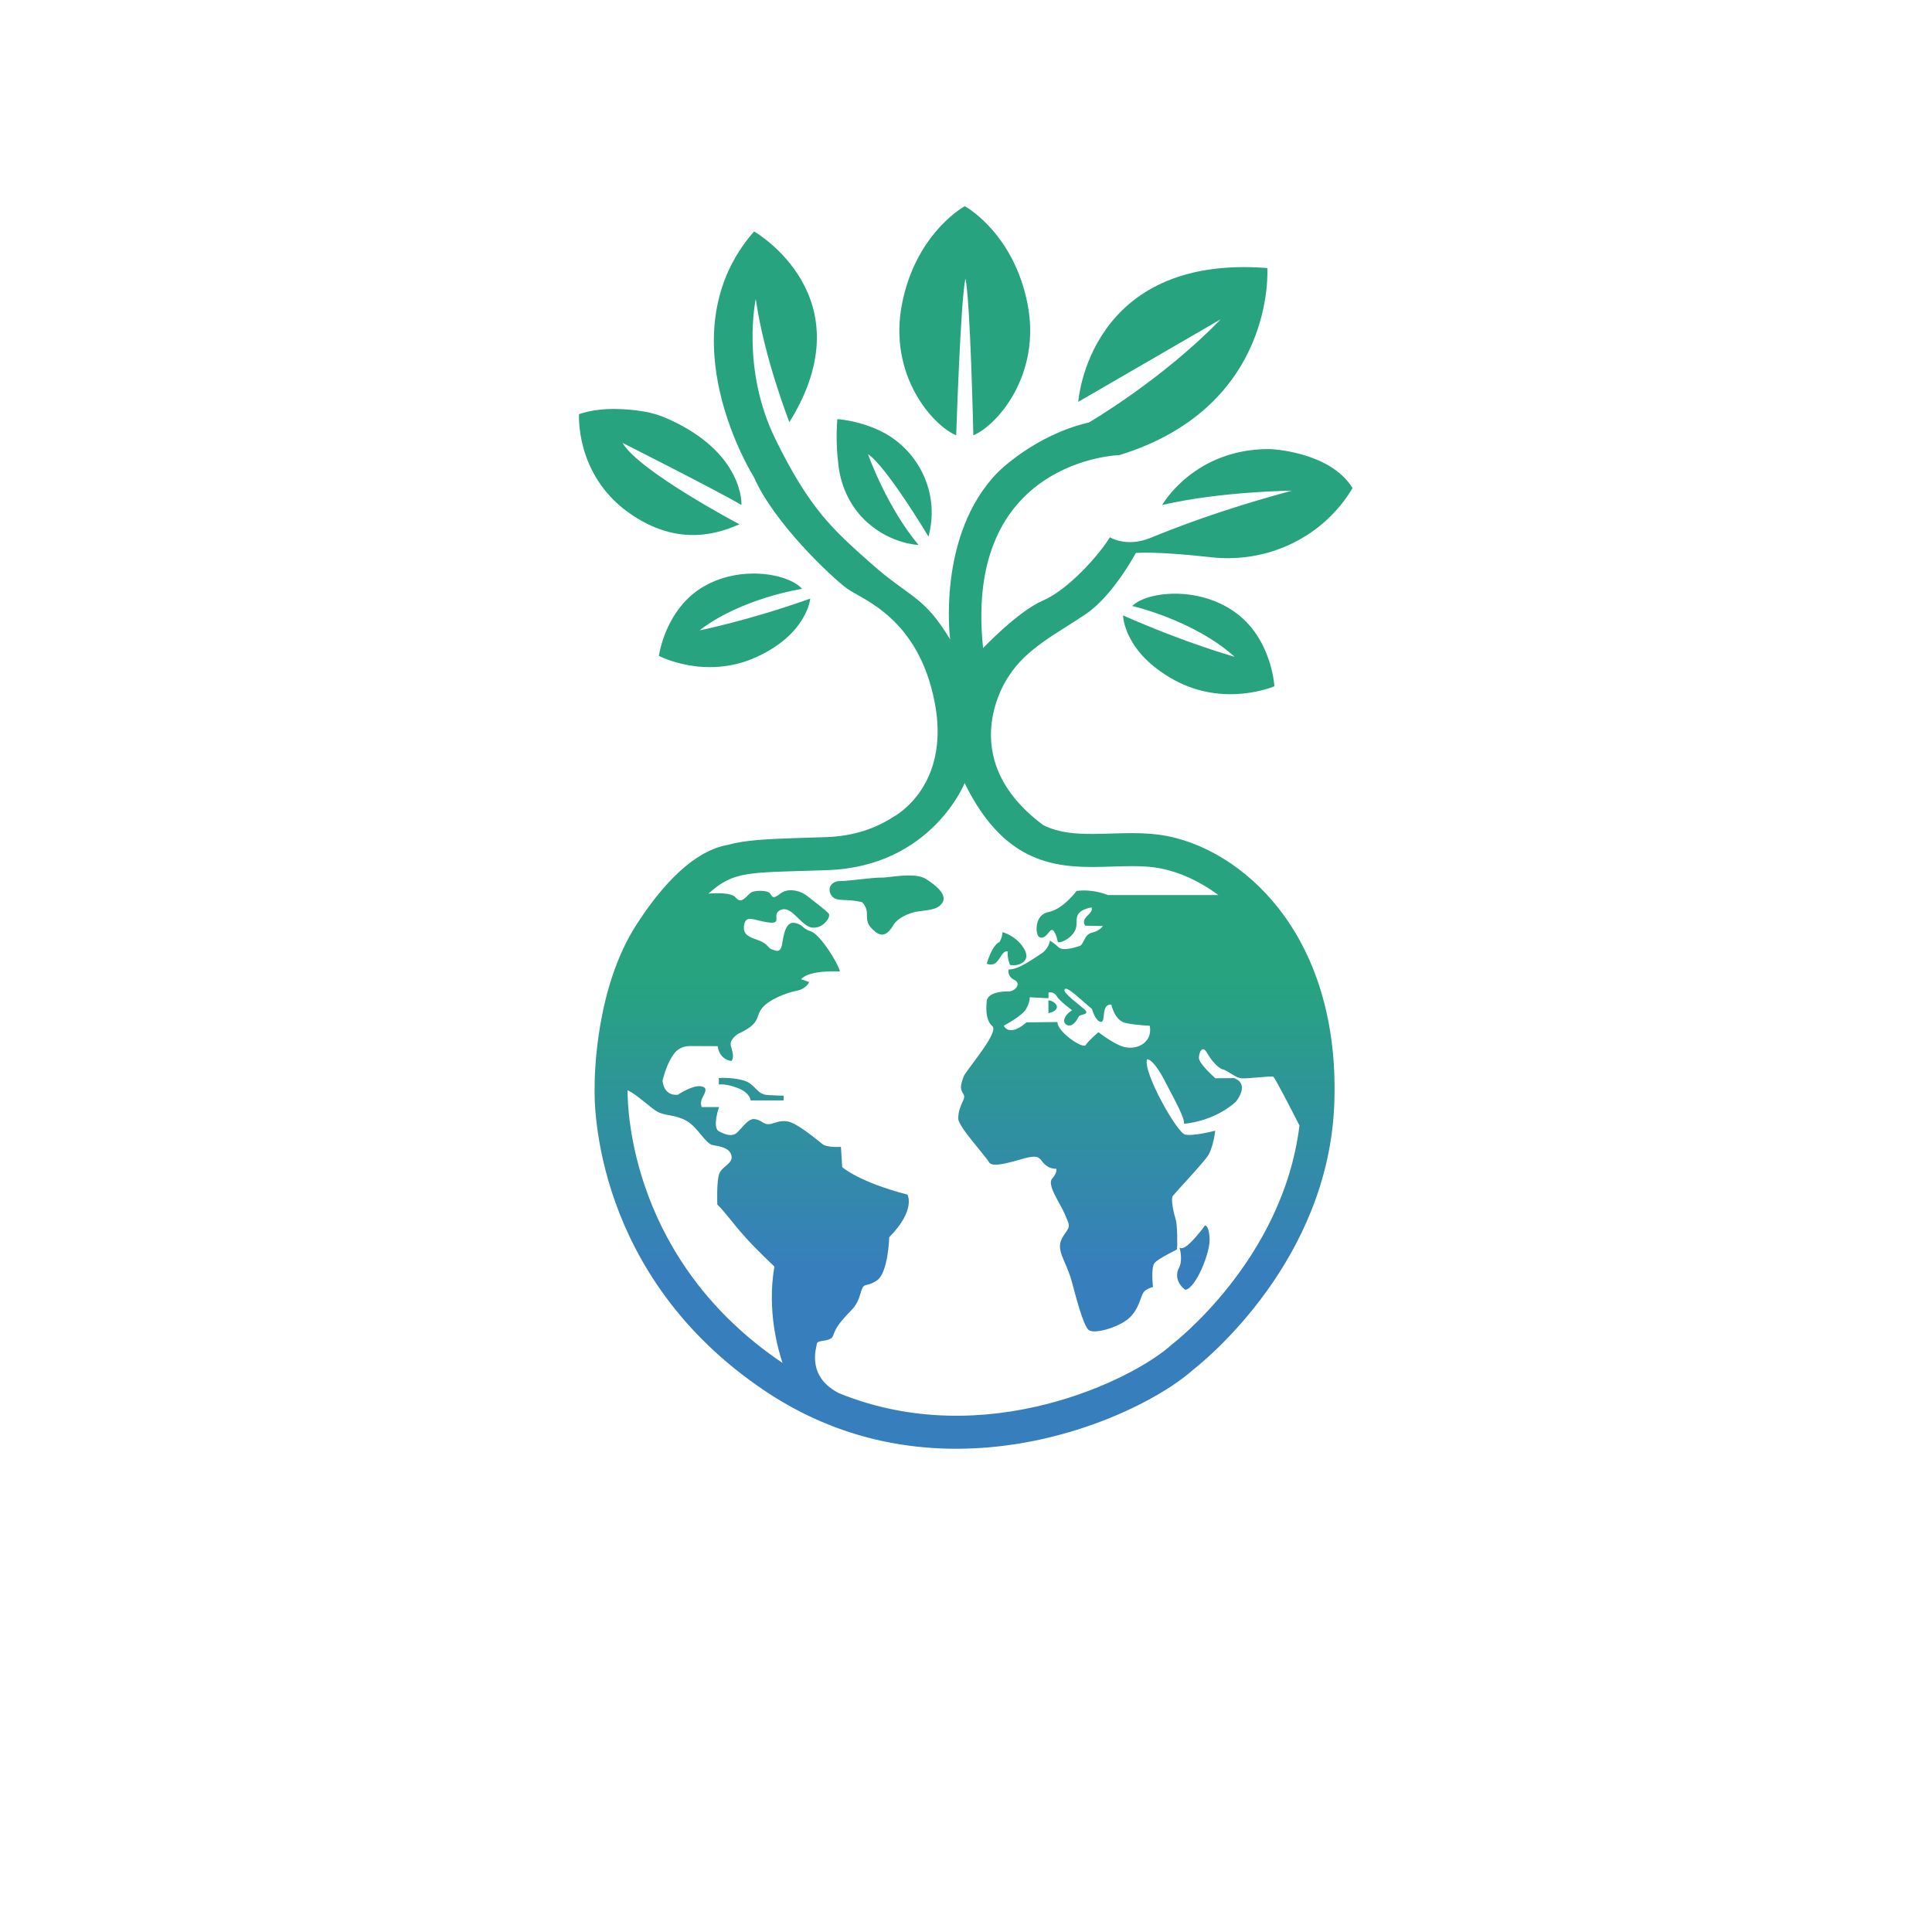 <?xml version="1.0" encoding="UTF-8" standalone="no"?>
<!-- Created with Inkscape (http://www.inkscape.org/) -->

<svg
   version="1.1"
   id="svg1"
   width="1848.573"
   height="1848.573"
   viewBox="0 0 1848.573 1848.573"
   xmlns="http://www.w3.org/2000/svg"
   xmlns:svg="http://www.w3.org/2000/svg">
  <defs
     id="defs1">
    <clipPath
       clipPathUnits="userSpaceOnUse"
       id="clipPath2">
      <path
         d="M 0,1386.43 H 1386.43 V 0 H 0 Z"
         transform="translate(-174.167,-150.166)"
         id="path2" />
    </clipPath>
    <clipPath
       clipPathUnits="userSpaceOnUse"
       id="clipPath4">
      <path
         d="M 0,1386.43 H 1386.43 V 0 H 0 Z"
         transform="translate(-340.66,-222.934)"
         id="path4" />
    </clipPath>
    <clipPath
       clipPathUnits="userSpaceOnUse"
       id="clipPath6">
      <path
         d="M 0,1386.43 H 1386.43 V 0 H 0 Z"
         transform="translate(-596.73,-273.828)"
         id="path6" />
    </clipPath>
    <clipPath
       clipPathUnits="userSpaceOnUse"
       id="clipPath8">
      <path
         d="M 0,1386.43 H 1386.43 V 0 H 0 Z"
         transform="translate(-646.701,-150.166)"
         id="path8" />
    </clipPath>
    <clipPath
       clipPathUnits="userSpaceOnUse"
       id="clipPath10">
      <path
         d="M 0,1386.43 H 1386.43 V 0 H 0 Z"
         transform="translate(-818.257,-241.127)"
         id="path10" />
    </clipPath>
    <clipPath
       clipPathUnits="userSpaceOnUse"
       id="clipPath12">
      <path
         d="M 0,1386.43 H 1386.43 V 0 H 0 Z"
         transform="translate(-961.031,-241.127)"
         id="path12" />
    </clipPath>
    <clipPath
       clipPathUnits="userSpaceOnUse"
       id="clipPath14">
      <path
         d="M 0,1386.43 H 1386.43 V 0 H 0 Z"
         transform="translate(-1008.469,-251.26)"
         id="path14" />
    </clipPath>
    <clipPath
       clipPathUnits="userSpaceOnUse"
       id="clipPath16">
      <path
         d="M 0,1386.43 H 1386.43 V 0 H 0 Z"
         transform="translate(-1156.766,-147.633)"
         id="path16" />
    </clipPath>
    <linearGradient
       x1="0"
       y1="0"
       x2="1"
       y2="0"
       gradientUnits="userSpaceOnUse"
       gradientTransform="matrix(-3.669,860.331,860.331,3.669,862.911,341.122)"
       spreadMethod="pad"
       id="linearGradient19">
      <stop
         style="stop-opacity:1;stop-color:#377fbc"
         offset="0"
         id="stop16" />
      <stop
         style="stop-opacity:1;stop-color:#377fbc"
         offset="0.163"
         id="stop17" />
      <stop
         style="stop-opacity:1;stop-color:#27a380"
         offset="0.397"
         id="stop18" />
      <stop
         style="stop-opacity:1;stop-color:#27a380"
         offset="1"
         id="stop19" />
    </linearGradient>
    <linearGradient
       x1="0"
       y1="0"
       x2="1"
       y2="0"
       gradientUnits="userSpaceOnUse"
       gradientTransform="matrix(-3.669,860.331,860.331,3.669,857.204,341.098)"
       spreadMethod="pad"
       id="linearGradient23">
      <stop
         style="stop-opacity:1;stop-color:#377fbc"
         offset="0"
         id="stop20" />
      <stop
         style="stop-opacity:1;stop-color:#377fbc"
         offset="0.163"
         id="stop21" />
      <stop
         style="stop-opacity:1;stop-color:#27a380"
         offset="0.397"
         id="stop22" />
      <stop
         style="stop-opacity:1;stop-color:#27a380"
         offset="1"
         id="stop23" />
    </linearGradient>
    <linearGradient
       x1="0"
       y1="0"
       x2="1"
       y2="0"
       gradientUnits="userSpaceOnUse"
       gradientTransform="matrix(-3.669,860.331,860.331,3.669,756.953,340.67)"
       spreadMethod="pad"
       id="linearGradient27">
      <stop
         style="stop-opacity:1;stop-color:#377fbc"
         offset="0"
         id="stop24" />
      <stop
         style="stop-opacity:1;stop-color:#377fbc"
         offset="0.163"
         id="stop25" />
      <stop
         style="stop-opacity:1;stop-color:#27a380"
         offset="0.397"
         id="stop26" />
      <stop
         style="stop-opacity:1;stop-color:#27a380"
         offset="1"
         id="stop27" />
    </linearGradient>
    <linearGradient
       x1="0"
       y1="0"
       x2="1"
       y2="0"
       gradientUnits="userSpaceOnUse"
       gradientTransform="matrix(-3.669,860.331,860.331,3.669,695.956,340.41)"
       spreadMethod="pad"
       id="linearGradient31">
      <stop
         style="stop-opacity:1;stop-color:#377fbc"
         offset="0"
         id="stop28" />
      <stop
         style="stop-opacity:1;stop-color:#377fbc"
         offset="0.163"
         id="stop29" />
      <stop
         style="stop-opacity:1;stop-color:#27a380"
         offset="0.397"
         id="stop30" />
      <stop
         style="stop-opacity:1;stop-color:#27a380"
         offset="1"
         id="stop31" />
    </linearGradient>
    <linearGradient
       x1="0"
       y1="0"
       x2="1"
       y2="0"
       gradientUnits="userSpaceOnUse"
       gradientTransform="matrix(-3.669,860.331,860.331,3.669,724.019,340.53)"
       spreadMethod="pad"
       id="linearGradient35">
      <stop
         style="stop-opacity:1;stop-color:#377fbc"
         offset="0"
         id="stop32" />
      <stop
         style="stop-opacity:1;stop-color:#377fbc"
         offset="0.163"
         id="stop33" />
      <stop
         style="stop-opacity:1;stop-color:#27a380"
         offset="0.397"
         id="stop34" />
      <stop
         style="stop-opacity:1;stop-color:#27a380"
         offset="1"
         id="stop35" />
    </linearGradient>
    <linearGradient
       x1="0"
       y1="0"
       x2="1"
       y2="0"
       gradientUnits="userSpaceOnUse"
       gradientTransform="matrix(-3.669,860.331,860.331,3.669,638.121,340.164)"
       spreadMethod="pad"
       id="linearGradient39">
      <stop
         style="stop-opacity:1;stop-color:#377fbc"
         offset="0"
         id="stop36" />
      <stop
         style="stop-opacity:1;stop-color:#377fbc"
         offset="0.163"
         id="stop37" />
      <stop
         style="stop-opacity:1;stop-color:#27a380"
         offset="0.397"
         id="stop38" />
      <stop
         style="stop-opacity:1;stop-color:#27a380"
         offset="1"
         id="stop39" />
    </linearGradient>
    <linearGradient
       x1="0"
       y1="0"
       x2="1"
       y2="0"
       gradientUnits="userSpaceOnUse"
       gradientTransform="matrix(-3.669,860.331,860.331,3.669,637.665,340.162)"
       spreadMethod="pad"
       id="linearGradient43">
      <stop
         style="stop-opacity:1;stop-color:#377fbc"
         offset="0"
         id="stop40" />
      <stop
         style="stop-opacity:1;stop-color:#377fbc"
         offset="0.163"
         id="stop41" />
      <stop
         style="stop-opacity:1;stop-color:#27a380"
         offset="0.397"
         id="stop42" />
      <stop
         style="stop-opacity:1;stop-color:#27a380"
         offset="1"
         id="stop43" />
    </linearGradient>
    <linearGradient
       x1="0"
       y1="0"
       x2="1"
       y2="0"
       gradientUnits="userSpaceOnUse"
       gradientTransform="matrix(-3.669,860.331,860.331,3.669,529.829,339.702)"
       spreadMethod="pad"
       id="linearGradient47">
      <stop
         style="stop-opacity:1;stop-color:#377fbc"
         offset="0"
         id="stop44" />
      <stop
         style="stop-opacity:1;stop-color:#377fbc"
         offset="0.163"
         id="stop45" />
      <stop
         style="stop-opacity:1;stop-color:#27a380"
         offset="0.397"
         id="stop46" />
      <stop
         style="stop-opacity:1;stop-color:#27a380"
         offset="1"
         id="stop47" />
    </linearGradient>
    <linearGradient
       x1="0"
       y1="0"
       x2="1"
       y2="0"
       gradientUnits="userSpaceOnUse"
       gradientTransform="matrix(-3.669,860.331,860.331,3.669,476.963,339.476)"
       spreadMethod="pad"
       id="linearGradient51">
      <stop
         style="stop-opacity:1;stop-color:#377fbc"
         offset="0"
         id="stop48" />
      <stop
         style="stop-opacity:1;stop-color:#377fbc"
         offset="0.163"
         id="stop49" />
      <stop
         style="stop-opacity:1;stop-color:#27a380"
         offset="0.397"
         id="stop50" />
      <stop
         style="stop-opacity:1;stop-color:#27a380"
         offset="1"
         id="stop51" />
    </linearGradient>
    <linearGradient
       x1="0"
       y1="0"
       x2="1"
       y2="0"
       gradientUnits="userSpaceOnUse"
       gradientTransform="matrix(-3.669,860.331,860.331,3.669,540.344,339.747)"
       spreadMethod="pad"
       id="linearGradient55">
      <stop
         style="stop-opacity:1;stop-color:#377fbc"
         offset="0"
         id="stop52" />
      <stop
         style="stop-opacity:1;stop-color:#377fbc"
         offset="0.163"
         id="stop53" />
      <stop
         style="stop-opacity:1;stop-color:#27a380"
         offset="0.397"
         id="stop54" />
      <stop
         style="stop-opacity:1;stop-color:#27a380"
         offset="1"
         id="stop55" />
    </linearGradient>
    <linearGradient
       x1="0"
       y1="0"
       x2="1"
       y2="0"
       gradientUnits="userSpaceOnUse"
       gradientTransform="matrix(-3.669,860.331,860.331,3.669,700.855,340.431)"
       spreadMethod="pad"
       id="linearGradient59">
      <stop
         style="stop-opacity:1;stop-color:#377fbc"
         offset="0"
         id="stop56" />
      <stop
         style="stop-opacity:1;stop-color:#377fbc"
         offset="0.163"
         id="stop57" />
      <stop
         style="stop-opacity:1;stop-color:#27a380"
         offset="0.397"
         id="stop58" />
      <stop
         style="stop-opacity:1;stop-color:#27a380"
         offset="1"
         id="stop59" />
    </linearGradient>
  </defs>
  <g
     id="layer-MC0">
    <path
       id="path19"
       d="m 812.749,951.802 c 0,0 44.267,-10.149 73.436,-36.466 v 0 c 0,0 -34.579,9.562 -80.064,29.714 v 0 c 0,0 0.294,-26.422 36.719,-46.365 v 0 c 36.425,-19.942 71.927,-4.508 71.927,-4.508 v 0 c 0,0 -1.824,34.621 -28.749,53.494 v 0 c -13.346,9.365 -29.002,12.95 -42.617,12.95 v 0 c -13.854,0 -25.597,-3.711 -30.652,-8.819"
       transform="matrix(1.333,0,0,-1.333,0,1848.573)"
       style="fill:url(#linearGradient19);stroke:none" />
    <path
       id="path23"
       d="m 864.922,507.155 c 0,0 -4.782,-6.857 -10.674,-12.582 v 0 c -5.535,-5.389 -7.424,-3.459 -7.612,-3.229 v 0 c 0.188,-0.671 2.558,-9.102 -0.356,-14.616 v 0 c -3.02,-5.725 -0.798,-11.785 4.466,-15.77 v 0 c 7.486,0.797 17.992,26.612 17.51,36.635 v 0 c -0.421,9.164 -2.849,9.566 -3.272,9.566 v 0 c -0.04,0 -0.062,-0.004 -0.062,-0.004"
       transform="matrix(1.333,0,0,-1.333,0,1848.573)"
       style="fill:url(#linearGradient23);stroke:none" />
    <path
       id="path27"
       d="m 752.543,659.544 c 0,0 5.432,0.964 6.019,3.837 v 0 c 0.609,2.853 -3.46,5.305 -6.019,5.369 v 0 z"
       transform="matrix(1.333,0,0,-1.333,0,1848.573)"
       style="fill:url(#linearGradient27);stroke:none" />
    <path
       id="path31"
       d="m 647.505,1168.905 c -10.192,-51.293 21.977,-87.592 38.857,-94.596 v 0 c 0,0 3.124,97.196 6.627,112.483 v 0 c 1.74,-7.633 3.166,-35.775 4.152,-61.967 v 0 c 0.965,-26.212 1.51,-50.516 1.51,-50.516 v 0 c 16.88,7.004 49.048,43.303 38.858,94.596 v 0 c -9.605,48.377 -41.437,67.859 -45.002,69.893 v 0 c -3.565,-2.034 -35.398,-21.516 -45.002,-69.893"
       transform="matrix(1.333,0,0,-1.333,0,1848.573)"
       style="fill:url(#linearGradient31);stroke:none" />
    <path
       id="path35"
       d="m 717.482,710.669 c -5.621,-2.433 -9.206,-15.707 -9.206,-15.707 v 0 c 6.229,-1.908 7.885,2.034 10.527,6.04 v 0 c 2.621,4.005 4.656,2.81 4.656,2.81 v 0 c -0.839,-3.649 1.488,-9.626 1.488,-9.626 v 0 c 5.913,-1.3 15.707,2.286 10.087,11.66 v 0 c -5.599,9.373 -15.414,11.827 -15.414,11.827 v 0 c -0.23,-4.068 -2.138,-7.004 -2.138,-7.004"
       transform="matrix(1.333,0,0,-1.333,0,1848.573)"
       style="fill:url(#linearGradient35);stroke:none" />
    <path
       id="path39"
       d="m 641.227,757.608 c -3.713,-0.419 -6.834,-0.839 -8.548,-0.764 v 0 c -5.263,0.232 -23.78,-2.515 -29.861,-2.515 v 0 c -6.103,0 -9.436,-5.369 -5.977,-10.381 v 0 c 3.461,-5.012 10.633,-1.804 21.977,-4.781 v 0 c 0,0 3.46,-2.999 3.46,-8.241 v 0 c 0,-5.263 0,-8.115 6.102,-13.022 v 0 c 6.082,-4.908 10.255,0.356 13.001,5.011 v 0 c 2.748,4.656 10.758,8.85 18.517,9.793 v 0 c 7.78,0.965 13.736,1.321 16.735,6.459 v 0 c 2.977,5.138 -3.817,11.575 -12.059,16.713 v 0 c -3.066,1.911 -7.541,2.502 -12.22,2.502 v 0 c -3.787,0 -7.707,-0.387 -11.127,-0.774"
       transform="matrix(1.333,0,0,-1.333,0,1848.573)"
       style="fill:url(#linearGradient39);stroke:none" />
    <path
       id="path43"
       d="m 601.896,1052.228 c 1.95,-15.581 9.08,-30.197 20.823,-40.619 v 0 c 17.404,-15.497 36.592,-15.979 36.592,-15.979 v 0 c -22.627,26.988 -35.901,64.043 -36.299,65.195 v 0 c 13.379,-8.892 43.47,-59.239 43.47,-59.239 v 0 c 0.735,2.851 1.28,5.619 1.657,8.325 v 0 c 4.048,28.582 -11.701,56.597 -38.039,68.403 v 0 c -15.414,6.92 -29.085,7.613 -29.085,7.613 v 0 c -1.028,-13.044 -0.231,-24.913 0.881,-33.699"
       transform="matrix(1.333,0,0,-1.333,0,1848.573)"
       style="fill:url(#linearGradient43);stroke:none" />
    <path
       id="path47"
       d="m 504.658,965.517 c -27.387,-16.231 -31.686,-49.531 -31.686,-49.531 v 0 c 0,0 33.133,-17.51 69.746,-0.943 v 0 c 36.634,16.544 38.878,42.044 38.878,42.044 v 0 c -45.399,-16.084 -79.475,-22.774 -79.475,-22.774 v 0 c 30.091,23.235 73.583,29.778 73.583,29.778 v 0 c -5.146,6.051 -18.842,10.997 -34.768,10.997 v 0 c -11.724,0 -24.657,-2.68 -36.278,-9.571"
       transform="matrix(1.333,0,0,-1.333,0,1848.573)"
       style="fill:url(#linearGradient47);stroke:none" />
    <path
       id="path51"
       d="m 415.64,1089.512 c 0,0 -2.873,-42.527 34.643,-69.997 v 0 c 37.494,-27.471 68.551,-14.093 80.503,-9.08 v 0 c 0,0 -72.158,38.06 -83.942,58.443 v 0 c 0,0 67.858,-34.244 85.368,-44.583 v 0 c 0,0 2.202,37.495 -53.306,62.072 v 0 c -5.242,2.328 -10.736,4.005 -16.398,4.969 v 0 c -5.553,0.94 -13.25,1.896 -21.611,1.896 v 0 c -8.245,0 -17.135,-0.929 -25.257,-3.72"
       transform="matrix(1.333,0,0,-1.333,0,1848.573)"
       style="fill:url(#linearGradient51);stroke:none" />
    <path
       id="path55"
       d="m 515.96,612.991 v -4.698 c 0,0 4.782,0.944 13.714,-2.558 v 0 c 8.913,-3.502 9.143,-8.828 9.143,-8.828 v 0 h 23.655 v 3.417 c 0,0 -4.216,0 -10.988,0.399 v 0 c -6.773,0.399 -7.571,4.068 -13.064,8.284 v 0 c -4.382,3.361 -14.433,4.095 -19.621,4.095 v 0 c -1.318,0 -2.321,-0.047 -2.839,-0.111"
       transform="matrix(1.333,0,0,-1.333,0,1848.573)"
       style="fill:url(#linearGradient55);stroke:none" />
    <path
       id="path59"
       d="m 541.292,1044.049 c 14.344,-32.818 55.738,-71.676 66.58,-79.643 v 0 c 10.82,-7.969 51.272,-20.698 63.056,-81.868 v 0 c 7.026,-36.466 -4.99,-58.716 -15.832,-70.71 v 0 c -6.857,-7.592 -13.232,-11.094 -14.071,-11.534 v 0 c -0.063,-0.02 -0.084,-0.042 -0.084,-0.042 v 0 c -11.617,-7.57 -27.198,-13.63 -47.685,-14.343 v 0 c -6.753,-0.251 -12.833,-0.44 -18.37,-0.587 v 0 c -24.774,-0.744 -40.291,-1.589 -52.527,-5.004 v 0 C 503.872,777.109 481.846,761.36 457.727,724.44 v 0 c -0.109,-0.163 -0.215,-0.326 -0.322,-0.488 v 0 c -0.071,-0.11 -0.141,-0.214 -0.213,-0.324 v 0 -0.006 C 427.337,677.933 426.762,613.688 426.817,606.029 v 0 c -0.335,-11.764 -0.691,-135.005 121.962,-217.438 v 0 c 41.185,-27.701 87.528,-41.73 137.709,-41.73 v 0 c 77.862,0 144.924,34.391 169.751,56.577 v 0 c 10.57,8.263 96.966,79.162 101.475,190.344 v 0 c 2.159,53.012 -10.213,99.838 -35.776,135.424 v 0 c -21.682,30.197 -52.34,51.125 -84.089,57.458 v 0 c -7.255,1.426 -15.245,2.097 -25.164,2.097 v 0 c -4.906,0 -9.834,-0.147 -14.595,-0.294 v 0 c -4.634,-0.146 -9.394,-0.293 -13.988,-0.293 v 0 c -12.33,0 -24.03,0.797 -35.208,6.291 v 0 c -0.02,0.021 -0.02,0.021 -0.041,0.041 v 0 c -65.888,48.944 -25.038,106.507 -25.038,106.507 v 0 c 12.896,20.781 36.781,32.021 56.137,45.4 v 0 c 19.355,13.379 35.355,43.471 35.355,43.471 v 0 c 13.672,0.88 37.829,-1.301 54.395,-3.124 v 0 c 36.698,-4.027 73.06,11.198 95.183,40.744 v 0 c 4.006,5.348 5.956,8.976 5.956,8.976 v 0 c -16.482,26.505 -59.262,27.952 -59.262,27.952 v 0 c -54.459,0.461 -77.399,-40.137 -77.399,-40.137 v 0 c 42.045,9.793 93.169,10.276 93.169,10.276 v 0 c -53.976,-14.574 -85.053,-27.24 -101.998,-34.055 v 0 c -16.964,-6.795 -28.666,0.608 -28.666,0.608 v 0 c -7.884,-12.918 -30.113,-37.746 -48.021,-45.4 v 0 c -17.93,-7.633 -43.009,-34.16 -43.009,-34.16 v 0 c -14.28,135.613 97.95,138.569 97.95,138.569 v 0 c 112.756,34.874 106.066,134.25 106.066,134.25 v 0 c -128.524,10.045 -135.696,-96.042 -135.696,-96.042 v 0 l 102.25,59.261 c -42.045,-43.492 -94.596,-74.066 -94.596,-74.066 v 0 c -39.193,-9.08 -65.468,-35.838 -65.468,-35.838 v 0 c -43.953,-44.917 -34.16,-119.927 -34.16,-119.927 v 0 c -18.873,31.539 -28.897,29.861 -56.367,54.228 v 0 c -27.492,24.368 -44.205,38.941 -69.055,89.584 v 0 c -24.849,50.663 -14.091,100.592 -14.091,100.592 v 0 c 6.059,-42.59 24.136,-88.409 24.136,-88.409 v 0 c 56.136,90.318 -25.332,136.892 -25.332,136.892 v 0 c -64.986,-74.044 0,-176.609 0,-176.609 m 52.802,-281.835 c 74.528,2.641 98.307,62.469 98.307,62.469 v 0 c 30.459,-62.17 70.421,-61.043 106.209,-59.915 v 0 c 12.208,0.384 23.931,0.768 34.625,-1.359 v 0 c 13.359,-2.664 27.723,-8.955 41.291,-19.104 v 0 h -79.288 c 0,0 -10.149,4.529 -22.458,2.978 v 0 c 0,0 -9.667,-13.128 -20.173,-15.162 v 0 c -10.527,-2.034 -9.437,-16.377 -6.69,-17.93 v 0 c 2.747,-1.551 5.012,0.839 7.759,4.3 v 0 c 2.747,3.481 5.137,-5.117 5.495,-7.403 v 0 c 0.356,-2.264 9.436,1.447 12.539,7.885 v 0 c 3.104,6.459 -3.334,13.274 11.597,16.483 v 0 c 0,0 2.138,-1.427 -2.643,-5.851 v 0 c -4.781,-4.425 -1.551,-7.277 -1.551,-7.277 v 0 l 12.54,-0.252 c 0,0 -2.391,-3.585 -7.885,-4.781 v 0 c -5.494,-1.174 -5.85,-8.471 -8.598,-9.436 v 0 c -2.747,-0.943 -12.183,-4.047 -15.287,-1.069 v 0 c -3.104,2.998 -6.207,4.781 -6.207,4.781 v 0 c 0,0 -0.839,-5.977 -6.459,-9.437 v 0 c -5.598,-3.46 -16.125,-11.491 -23.276,-11.24 v 0 c 0,0 -1.195,-4.886 4.172,-7.507 v 0 c 5.369,-2.642 0.483,-8.367 -4.298,-8.241 v 0 c -4.782,0.104 -14.931,-0.839 -15.539,-7.046 v 0 c -0.587,-6.228 -0.587,-13.861 4.068,-17.93 v 0 c 4.655,-4.047 -15.497,-27.701 -20.173,-35.103 v 0 c 0,0 -2.999,-6.459 -2.286,-9.92 v 0 c 0.714,-3.459 3.229,-4.172 1.804,-7.527 v 0 c -1.447,-3.355 -4.068,-8.242 -3.838,-13.987 v 0 c 0.252,-5.725 19.481,-26.507 22.102,-31.162 v 0 c 2.622,-4.655 20.299,1.657 26.884,3.23 v 0 c 6.564,1.551 8.724,0.944 11.093,-2.391 v 0 c 2.391,-3.354 5.746,-5.494 10.275,-5.494 v 0 c 0,0 0.966,-2.642 -2.977,-7.047 v 0 c -3.942,-4.423 5.725,-17.697 8.954,-25.205 v 0 c 3.229,-7.528 3.943,-8.492 1.803,-11.952 v 0 c -2.159,-3.46 -5.85,-7.046 -5.032,-13.253 v 0 c 0.839,-6.208 5.619,-13.022 8.493,-23.906 v 0 c 2.873,-10.863 8.115,-30.931 11.931,-34.265 v 0 c 3.838,-3.356 20.907,1.656 28.436,7.885 v 0 c 7.528,6.206 8.954,15.999 10.862,18.873 v 0 c 1.929,2.851 6.941,4.046 6.941,4.046 v 0 c 0,0 -1.677,14.093 1.195,17.322 v 0 c 2.873,3.229 15.288,9.08 15.875,9.562 v 0 c 0.608,0.483 0.482,17.678 -0.713,21.39 v 0 c -1.195,3.691 -3.943,14.679 -2.034,17.195 v 0 c 1.929,2.496 22.71,24.598 25.457,29.253 v 0 c 2.747,4.676 4.529,13.505 4.887,17.446 v 0 c 0,0 -16.001,-4.172 -21.726,-2.746 v 0 c -5.745,1.426 -30.239,44.667 -27.241,53.998 v 0 c 0,0 4.049,1.195 12.667,-15.288 v 0 c 8.598,-16.503 14.197,-26.527 13.965,-30.952 v 0 c 0,0 20.657,1.091 37.034,15.645 v 0 c 0,0 9.374,11.03 0.923,16.104 v 0 c -0.294,0.168 -0.629,0.357 -0.986,0.524 v 0 c -0.356,0.147 -0.734,0.315 -1.133,0.461 v 0 l -13.378,-0.126 c 0,0 -11.828,10.402 -11.828,14.575 v 0 c 0,4.194 2.517,9.436 5.726,3.838 v 0 c 3.23,-5.62 7.779,-11.009 11.595,-12.079 v 0 c 2.623,-0.734 5.768,-3.229 8.872,-4.865 v 0 c 0.272,-0.147 0.565,-0.293 0.838,-0.419 v 0 c 0.316,-0.147 0.608,-0.295 0.922,-0.399 v 0 c 0.819,-0.335 1.616,-0.566 2.391,-0.651 v 0 c 2.021,-0.217 6.894,0.193 11.652,0.602 v 0 c 5.359,0.461 10.571,0.923 11.394,0.489 v 0 c 1.28,-0.692 14.259,-26.107 18.789,-34.978 v 0 C 920.954,482.034 841.036,421.618 841.036,421.618 v 0 C 813.944,396.79 707.249,343.904 602.147,386.788 v 0 c -23.591,12.121 -16.063,32.712 -15.79,35.481 v 0 c 0.335,3.187 10.044,0.797 11.785,6.039 v 0 c 1.761,5.263 3.984,8.137 8.451,13.232 v 0 c 4.467,5.096 8.45,7.319 10.988,16.567 v 0 c 2.559,9.226 3.188,3.984 11.617,9.394 v 0 c 8.451,5.41 9.08,31.203 9.08,31.203 v 0 c 19.439,19.754 13.065,30.595 13.065,30.595 v 0 c -35.041,9.08 -46.827,19.733 -46.827,19.733 v 0 l -0.881,14.533 c 0,0 -9.897,-0.713 -13.356,2.034 v 0 c -3.482,2.747 -15.77,13.148 -22.942,15.664 v 0 c -4.32,1.502 -7.947,0.587 -10.955,-0.329 v 0 c -1.986,-0.605 -3.704,-1.21 -5.172,-1.117 v 0 c -3.71,0.251 -4.905,3.103 -9.687,3.711 v 0 c -4.76,0.587 -10.023,-8.01 -13.127,-10.276 v 0 c -3.104,-2.264 -7.528,-1.195 -12.436,1.552 v 0 c -4.885,2.747 0.126,17.321 0.126,17.321 v 0 h -12.414 c 0,0 -1.09,2.496 0,5.495 v 0 c 1.07,2.999 5.85,8.597 -0.608,9.436 v 0 c -6.438,0.839 -16.483,-6.102 -16.483,-6.102 v 0 c -10.631,-0.944 -10.988,10.17 -10.988,10.17 v 0 c 2.203,9.143 5.285,15.141 7.948,18.936 v 0 c 2.621,3.754 6.982,5.893 11.554,5.872 v 0 l 20.047,-0.084 c 1.426,-10.149 9.898,-10.632 9.898,-10.632 v 0 c 2.16,2.621 0.609,6.794 -0.461,11.093 v 0 c -1.09,4.32 5.012,8.263 5.012,8.263 v 0 c 16.714,7.759 12.309,11.575 17.07,18.139 v 0 c 4.781,6.584 18.285,11.596 25.205,12.917 v 0 c 6.941,1.3 8.976,6.208 8.976,6.208 v 0 l -5.747,2.034 c 5.495,6.92 27.828,5.598 27.828,5.598 v 0 c -1.51,6.249 -13.526,25.395 -20.278,28.54 v 0 c -0.21,0.105 -0.42,0.189 -0.629,0.252 v 0 c -3.9,1.279 -4.887,2.6 -6.375,3.796 v 0 c -0.251,0.209 -0.525,0.398 -0.818,0.587 v 0 c -0.923,0.587 -2.097,1.133 -4.026,1.593 v 0 c -6.333,1.553 -8.115,-7.045 -9.31,-14.699 v 0 c -1.197,-7.634 -4.908,-5.013 -7.529,-4.174 v 0 c -2.622,0.839 -2.873,3.817 -8.493,6.082 v 0 c -5.599,2.286 -12.77,3.355 -11.345,11.366 v 0 c 1.448,7.989 7.654,2.978 17.93,1.782 v 0 c 10.275,-1.196 0.839,6.207 8.723,9.206 v 0 c 6.165,2.327 11.659,-6.669 17.594,-10.884 v 0 c 0.356,-0.252 0.713,-0.482 1.069,-0.692 v 0 c 1.175,-0.691 2.37,-1.153 3.565,-1.279 v 0 c 0.148,-0.042 0.315,-0.063 0.462,-0.063 v 0 c 7.989,-0.356 12.665,7.78 11.575,9.793 v 0 c -1.069,2.034 -11.701,9.751 -16.063,13.274 v 0 c -4.361,3.523 -13.441,5.788 -18.811,1.427 v 0 c -5.367,-4.363 -5.85,-2.266 -7.401,0.062 v 0 c -1.553,2.327 -10.045,2.39 -13.148,0.964 v 0 c -3.104,-1.446 -7.089,-9.436 -11.387,-4.005 v 0 c -2.957,3.734 -13.463,3.46 -19.712,2.916 v 0 c 18.537,16.796 28.624,14.909 85.578,16.902 M 769.572,651.24 c 2.977,1.804 3.92,4.676 4.885,6.102 v 0 c 0.965,1.426 8.598,0.986 3.713,5.159 v 0 c -4.908,4.151 -14.827,11.45 -14.114,13.84 v 0 c 0.734,2.39 5.62,-1.447 11.24,-6.458 v 0 c 5.621,-5.013 8.472,-7.277 8.472,-7.277 v 0 c 0,0 2.391,-8.724 6.333,-9.332 v 0 c 1.945,-0.29 1.945,2.939 2.378,6.169 v 0 c 0.445,3.314 1.346,6.628 5.276,6.14 v 0 c 0,0 2.265,-11.47 10.38,-13.148 v 0 c 8.136,-1.657 17.091,-1.909 17.091,-1.909 v 0 c 0,0 1.782,-6.332 -2.747,-11.218 v 0 c -4.551,-4.907 -12.415,-5.976 -19.482,-2.621 v 0 c -7.045,3.334 -14.553,9.184 -14.553,9.184 v 0 c 0,0 -7.067,-5.976 -9.079,-9.184 v 0 c -2.035,-3.229 -20.678,9.667 -20.32,16.483 v 0 l -22.334,-0.252 c 0,0 -11.344,-10.863 -16.252,-2.392 v 0 c 0,0 13.401,6.942 16.252,12.31 v 0 c 2.873,5.368 2.391,8.116 2.391,8.116 v 0 l 13.505,-0.713 v 4.068 c 0,0 3.816,1.069 5.955,-2.621 v 0 c 2.16,-3.712 11.01,-10.045 11.01,-10.045 v 0 c 0,0 -4.321,-2.517 -5.516,-6.081 v 0 c -0.21,-0.608 -0.252,-1.195 -0.21,-1.72 v 0 c 0.022,-0.126 0.042,-0.252 0.063,-0.377 v 0 c 0.359,-1.676 1.883,-2.807 3.587,-2.807 v 0 c 0.684,0 1.397,0.182 2.076,0.584 M 450.471,604.163 c 6.689,-2.852 16.86,-13.107 21.892,-15.623 v 0 c 5.747,-2.874 12.667,-1.783 20.678,-6.459 v 0 c 7.989,-4.654 13.378,-16.357 18.621,-17.258 v 0 c 5.263,-0.881 12.183,-1.971 13.378,-7.571 v 0 c 1.195,-5.619 -6.332,-7.422 -8.597,-12.56 v 0 c -2.265,-5.118 -1.552,-22.563 -1.552,-22.563 v 0 c 5.851,-5.621 9.919,-11.954 19.229,-22.46 v 0 c 9.332,-10.506 21.746,-21.976 21.746,-21.976 v 0 c -5.514,-31.937 2.789,-60.289 5.851,-69.243 v 0 C 453.281,481.509 450.388,589.861 450.471,604.163"
       style="fill:url(#linearGradient59);stroke:none"
       transform="matrix(1.333,0,0,-1.333,0,1848.573)" />
  </g>
</svg>
